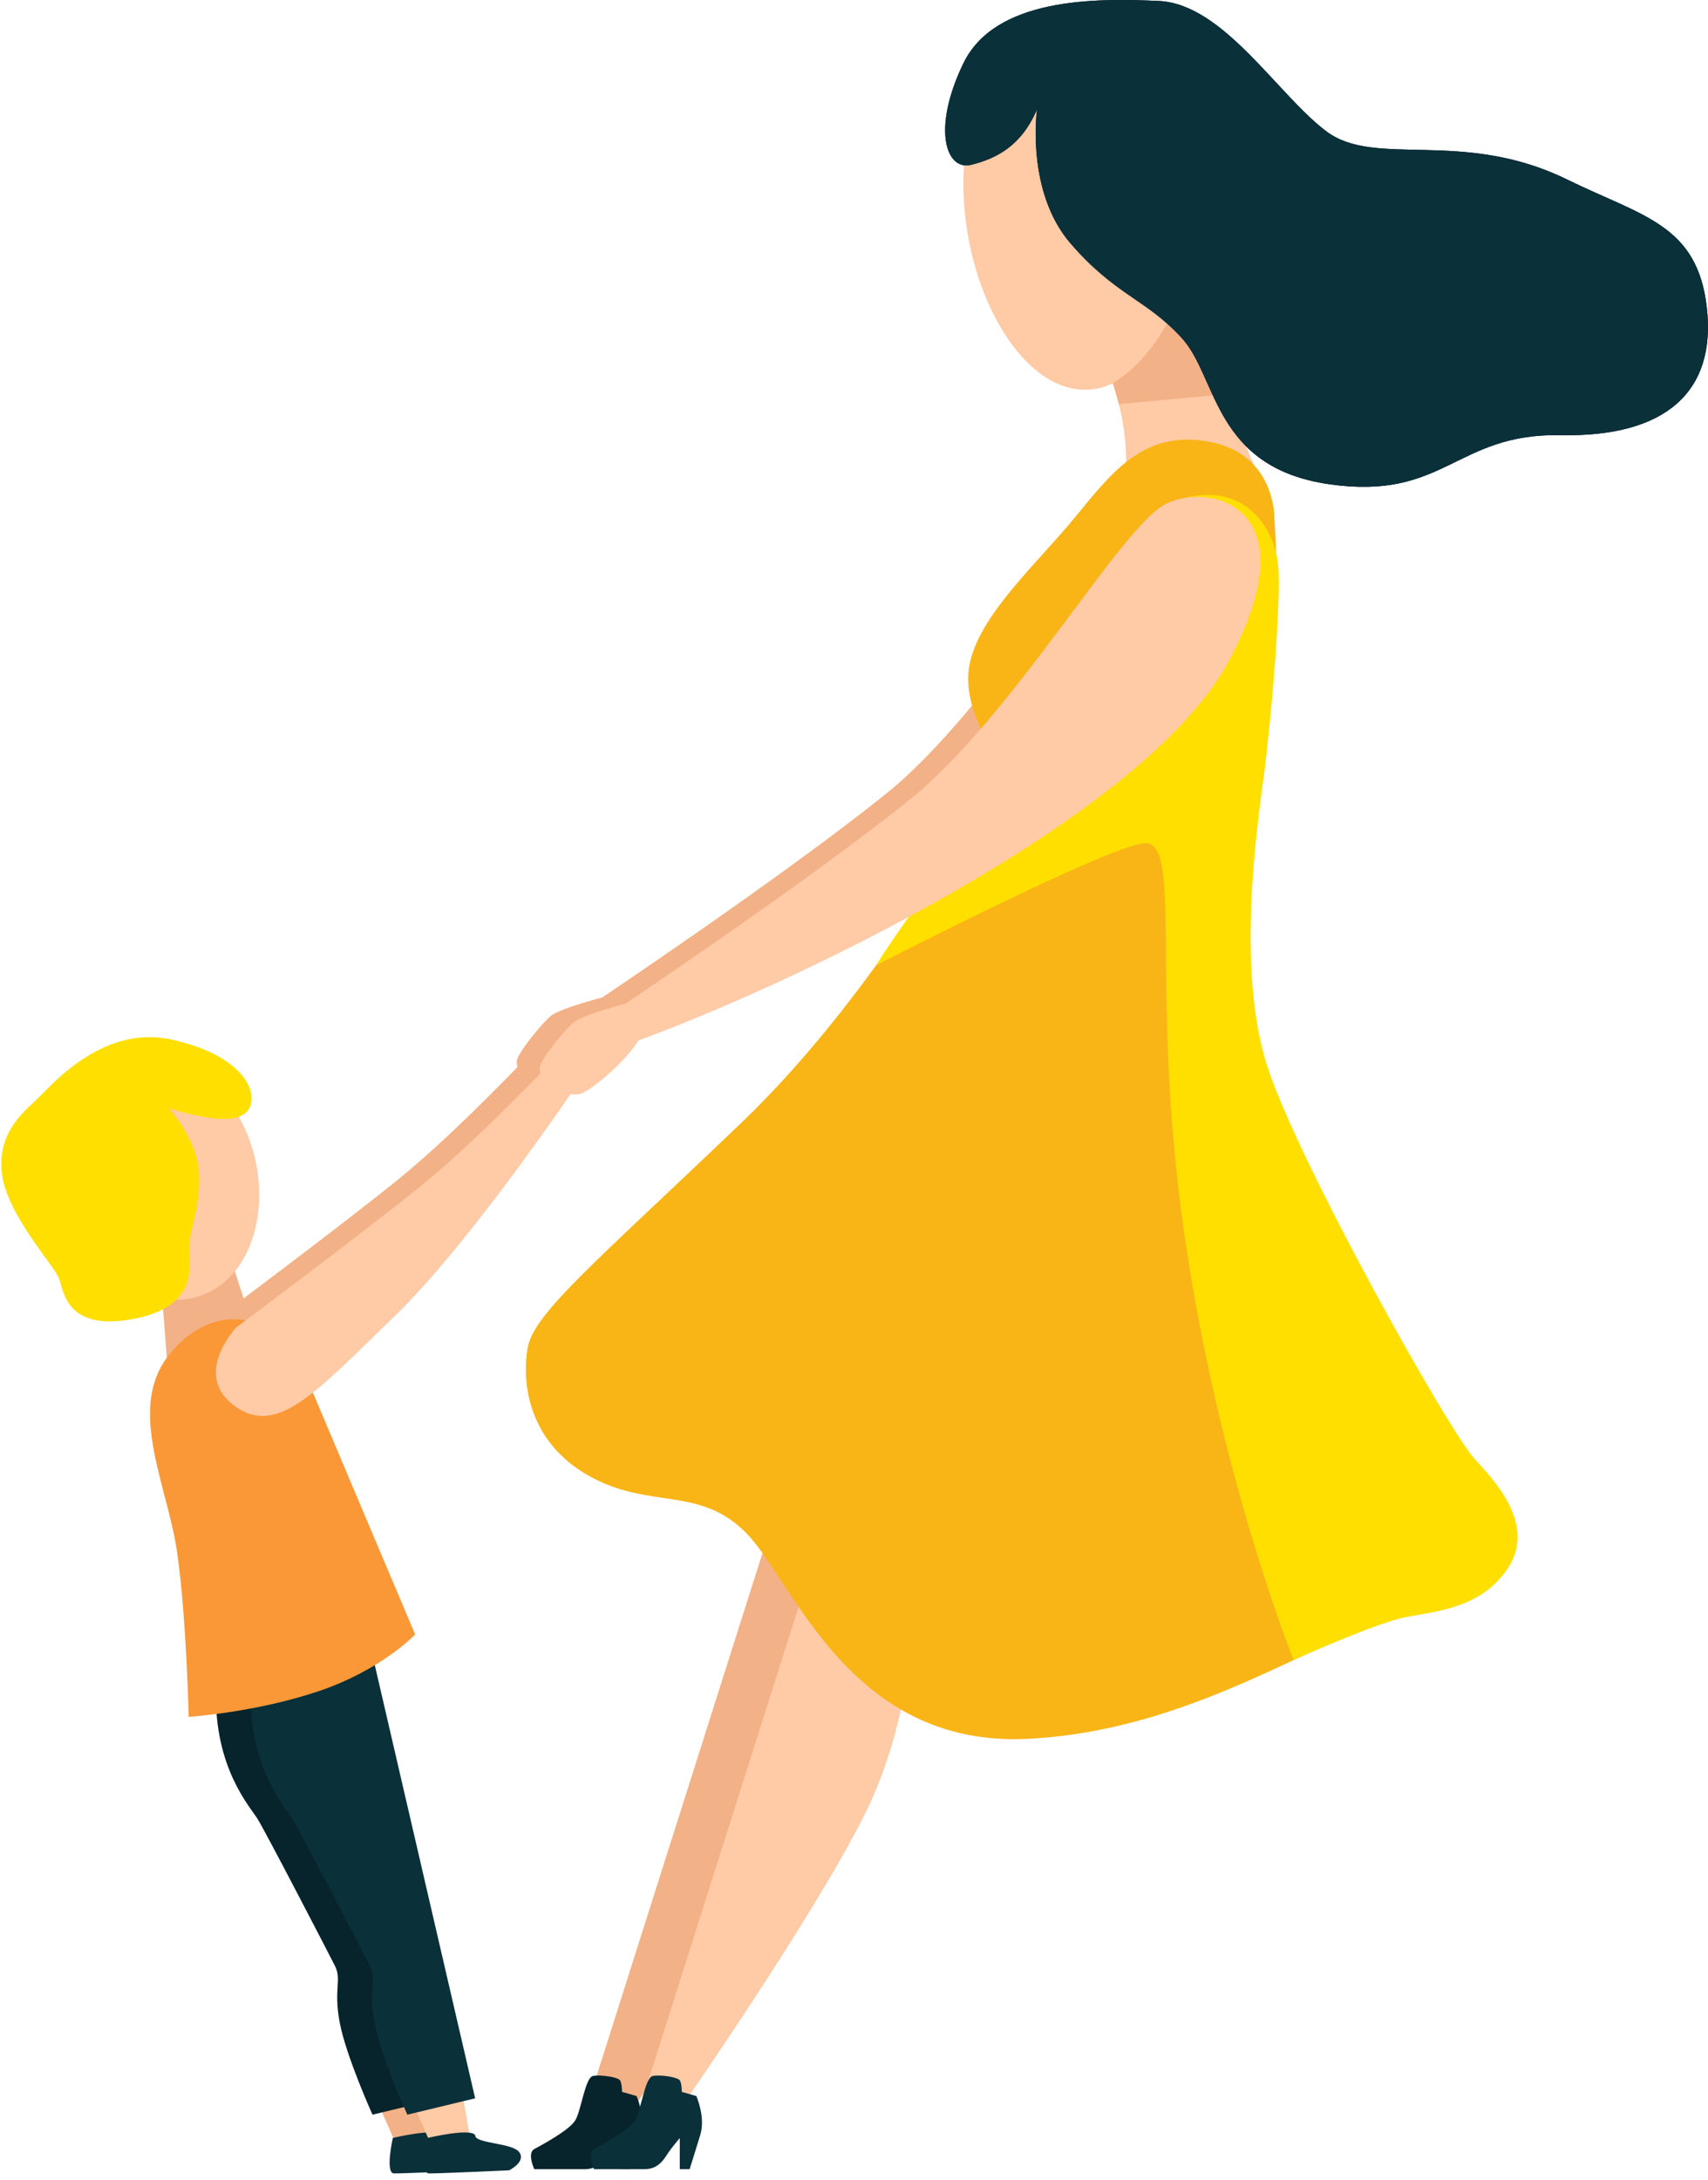 <?xml version="1.0" encoding="UTF-8"?>
<svg id="Layer_1" xmlns="http://www.w3.org/2000/svg" version="1.1" viewBox="0 0 210 268">
  <!-- Generator: Adobe Illustrator 29.7.1, SVG Export Plug-In . SVG Version: 2.1.1 Build 8)  -->
  <defs>
    <style>
      .st0 {
        fill: #07232b;
      }

      .st0, .st1, .st2, .st3, .st4, .st5, .st6, .st7 {
        fill-rule: evenodd;
      }

      .st1 {
        fill: #f9b515;
      }

      .st2 {
        fill: #f2b186;
      }

      .st3 {
        fill: #0a303a;
      }

      .st4 {
        fill: #fa9837;
      }

      .st5 {
        fill: #ffdf00;
      }

      .st6 {
        fill: #020d26;
      }

      .st7 {
        fill: #ffcaa6;
      }
    </style>
  </defs>
  <path class="st2" d="M72.46,123.67s23.67-15.78,36.56-26.17c12.89-10.39,25.98-33.68,31.56-36.37,5.58-2.69,17.9.58,7.51,19.63-10.39,19.05-54.27,39.96-73.9,46.89-1.54-1.54-1.73-3.98-1.73-3.98M26.17,162.44s15.55-11.61,22.72-17.41c7.18-5.8,16.44-15.65,16.44-15.65l2.89,3.01s-13.15,19.59-22.62,28.71c-9.47,9.12-14.29,14.79-19.57,10.96-5.28-3.83.13-9.61.13-9.61"/>
  <path class="st2" d="M74.06,122.6s-5.19,1.33-6.35,2.29c-1.15.96-4.08,4.58-4.17,5.52s.83,2.12.83,2.12c0,0,2.18,1.35,3.85,1.22,1.67-.13,7.83-5.9,7.76-7.57-.06-1.67-1.93-3.57-1.93-3.57M30.77,162.16l-2.37-7.38-8.53,3.69.64,8.43s8.92-2.11,10.26-4.74M46.8,259.24l1.83,4.18h5l-1.2-6.88-5.63,2.7"/>
  <path class="st0" d="M41.18,201.99l12.96,55.93-8.34,2.01s-3.27-7.23-4.04-11.36c-.77-4.14.29-5.2-.58-6.93-.87-1.73-8.56-16.55-9.53-18.09-.96-1.54-5.29-6.25-5.1-15.68.19-9.43,14.63-5.87,14.63-5.87"/>
  <path class="st3" d="M48.3,262.79s-.98,4.34.14,4.36c1.13.02,9.87-.38,9.87-.38,0,0,2.11-1.03,1.26-2.22-.84-1.19-5.49-1.04-5.42-2.09-.52-.94-5.86.33-5.86.33"/>
  <path class="st7" d="M51.08,259.24l1.83,4.18h5l-1.2-6.88-5.63,2.7"/>
  <path class="st3" d="M45.46,201.99l12.96,55.93-8.34,2.01s-3.27-7.23-4.04-11.36c-.77-4.14.29-5.2-.58-6.93-.86-1.73-8.56-16.55-9.53-18.09-.96-1.54-5.29-6.25-5.1-15.68.19-9.43,14.63-5.87,14.63-5.87"/>
  <path class="st4" d="M37.31,168.44l13.73,32.46s-4.11,4.38-11.93,7c-7.83,2.62-15.91,3.13-15.91,3.13,0,0-.26-11.99-1.41-20.14-1.15-8.15-6.09-17.45-1.28-23.99,4.81-6.54,12.91-6.59,16.81,1.54"/>
  <path class="st7" d="M136.48,46.12s1.99,4.91,1.99,10.66c7.37.24,15.67.35,15.67.35l-9.32-22.62-8.34,11.61"/>
  <path class="st2" d="M97.11,180.31l-24.99,78.74,5.22.87s15.42-22.22,21.65-34.58c6.24-12.37,7.12-32.71,7.58-35.6.45-2.88-9.46-9.43-9.46-9.43"/>
  <path class="st0" d="M78.26,257.63s1.16,2.57.48,4.79c-.43,1.4-.86,2.81-1.3,4.21h-1.21v-3.82s-1.02,1.16-1.6,2.08c-.58.92-1.3,1.74-2.75,1.74h-6.19s-.92-1.96,0-2.47c.92-.51,4.33-2.32,5.05-3.55.73-1.23,1.21-5.27,2.18-5.44.97-.17,3.12.14,3.34.58.22.44.22,1.38.22,1.38l1.79.51"/>
  <path class="st7" d="M104.28,178.3l-24.99,78.74,5.22.87s15.42-22.22,21.66-34.59c6.24-12.37,6.02-25.1,6.47-27.98.45-2.88-8.36-17.05-8.36-17.05"/>
  <path class="st1" d="M156.69,63.73s.19-7.89-7.99-9.43c-8.18-1.54-12.12,3.95-16.65,9.43-4.52,5.48-11.16,11.45-12.7,17.32-1.54,5.87,3.18,10.97,2.98,13.08-.19,2.12-13.57,27.04-31.27,43.97-17.7,16.93-25.4,23.29-26.17,27.52-.77,4.23,0,11.55,7.5,15.78,7.51,4.23,13.66,1.15,19.44,7.12,5.77,5.96,12.7,26.36,34.64,25.21,21.94-1.16,37.53-14.24,48.3-15.59,10.78-1.35,13.66-8.47,6.54-17.51s-17.26-26.13-24.95-46.73c-7.7-20.59,2.24-44.3.32-70.18"/>
  <path class="st7" d="M147.02,22.81c.49,12.47-5.43,24.78-13.32,25.09-7.88.31-14.74-11.5-15.23-23.97-.49-12.47,5.59-20.89,13.47-21.2,7.88-.31,14.59,7.61,15.08,20.09"/>
  <path class="st3" d="M85.61,257.63s1.16,2.57.49,4.79c-.68,2.23-1.31,4.21-1.31,4.21h-1.21v-3.82s-1.02,1.16-1.6,2.08c-.58.92-1.31,1.74-2.76,1.74h-6.19s-.92-1.96,0-2.47c.92-.51,4.33-2.32,5.06-3.55.73-1.23,1.21-5.27,2.18-5.44.97-.17,3.12.14,3.34.58.22.44.22,1.38.22,1.38l1.79.51"/>
  <path class="st5" d="M107.72,118.65s27.86-14.35,32.86-15c5.01-.64.71,17.32,4.94,47.34,4.23,30.02,13.54,53.06,13.54,53.06,0,0,10.07-4.56,13.75-5.27,3.69-.71,9.33-1.09,12.57-6,3.24-4.91-.71-9.88-3.98-13.34-3.27-3.46-21.79-36.63-25.59-48.37-3.8-11.74-1.3-29.2-.43-35.65.86-6.45,2.17-21.45,1.78-25.88-.39-4.43-3.91-10.13-11.22-8.39-2.97,10.26-31.98,47.4-38.22,57.49"/>
  <path class="st7" d="M75.29,124.44s23.67-15.78,36.57-26.17c12.89-10.39,25.98-33.68,31.56-36.37,5.58-2.69,17.9.58,7.5,19.63-10.39,19.05-54.27,39.96-73.89,46.89-1.54-1.54-1.73-3.98-1.73-3.98"/>
  <path class="st2" d="M145.27,35.61s-2.11,7.54-8.44,11.5c.41,1.35.73,2.56.73,2.56l13-1.21-5.29-12.85"/>
  <g>
    <path id="a" class="st6" d="M127.5,13.47s-1.41,10.01,4.1,16.42c5.52,6.42,9.3,6.84,13.71,11.67,4.41,4.83,3.87,15.91,18.11,17.96,14.24,2.05,15.52-6.29,28.48-6.03,12.96.26,19.12-5.39,17.96-15.65-1.15-10.26-7.9-11.23-17.19-15.78-12.83-6.29-23.54-1.39-29.57-5.9-6.03-4.51-12.64-15.65-20.6-16.04-7.95-.38-20.18-.38-24.07,7.7-3.89,8.08-2.1,13.21.98,12.44,3.08-.77,6.16-2.31,8.08-6.8"/>
    <path id="a1" data-name="a" class="st3" d="M127.5,13.47s-1.41,10.01,4.1,16.42c5.52,6.42,9.3,6.84,13.71,11.67,4.41,4.83,3.87,15.91,18.11,17.96,14.24,2.05,15.52-6.29,28.48-6.03,12.96.26,19.12-5.39,17.96-15.65-1.15-10.26-7.9-11.23-17.19-15.78-12.83-6.29-23.54-1.39-29.57-5.9-6.03-4.51-12.64-15.65-20.6-16.04-7.95-.38-20.18-.38-24.07,7.7-3.89,8.08-2.1,13.21.98,12.44,3.08-.77,6.16-2.31,8.08-6.8"/>
  </g>
  <path class="st7" d="M30.01,138.52c3.59,7.6,1.91,17.38-4.44,20.38-6.35,3-14.97-1.91-18.56-9.51-3.59-7.6-.79-15.01,5.56-18.01,6.35-3,13.85-.45,17.44,7.15M28.99,163.21s15.55-11.61,22.72-17.41c7.18-5.8,16.45-15.65,16.45-15.65l2.89,3.01s-13.15,19.59-22.62,28.71c-9.47,9.12-14.29,14.8-19.57,10.96-5.28-3.84.14-9.61.14-9.61"/>
  <path class="st7" d="M76.88,123.37s-5.19,1.33-6.34,2.29c-1.16.96-4.08,4.58-4.17,5.52-.09.93.83,2.12.83,2.12,0,0,2.18,1.35,3.85,1.22,1.67-.13,7.82-5.9,7.76-7.57-.06-1.67-1.93-3.57-1.93-3.57"/>
  <path class="st3" d="M52.58,262.79s-.98,4.34.15,4.36c1.12.02,9.86-.38,9.86-.38,0,0,2.11-1.03,1.26-2.22-.84-1.19-5.49-1.04-5.42-2.09-.52-.94-5.86.33-5.86.33"/>
  <path class="st5" d="M20.76,136.24s3.59,3.79,3.72,8.21c.13,4.43-1.35,6.99-1.22,9.24.13,2.24.9,7.06-7.06,8.47-7.95,1.41-8.34-3.27-8.92-4.94-.58-1.67-6.48-7.89-7.06-13.09-.58-5.2,3.08-7.76,4.75-9.43,1.67-1.67,7.89-8.72,16.1-6.93,8.21,1.8,10.57,5.94,9.69,8.21-.88,2.27-4.81,1.8-10.01.26"/>
</svg>
